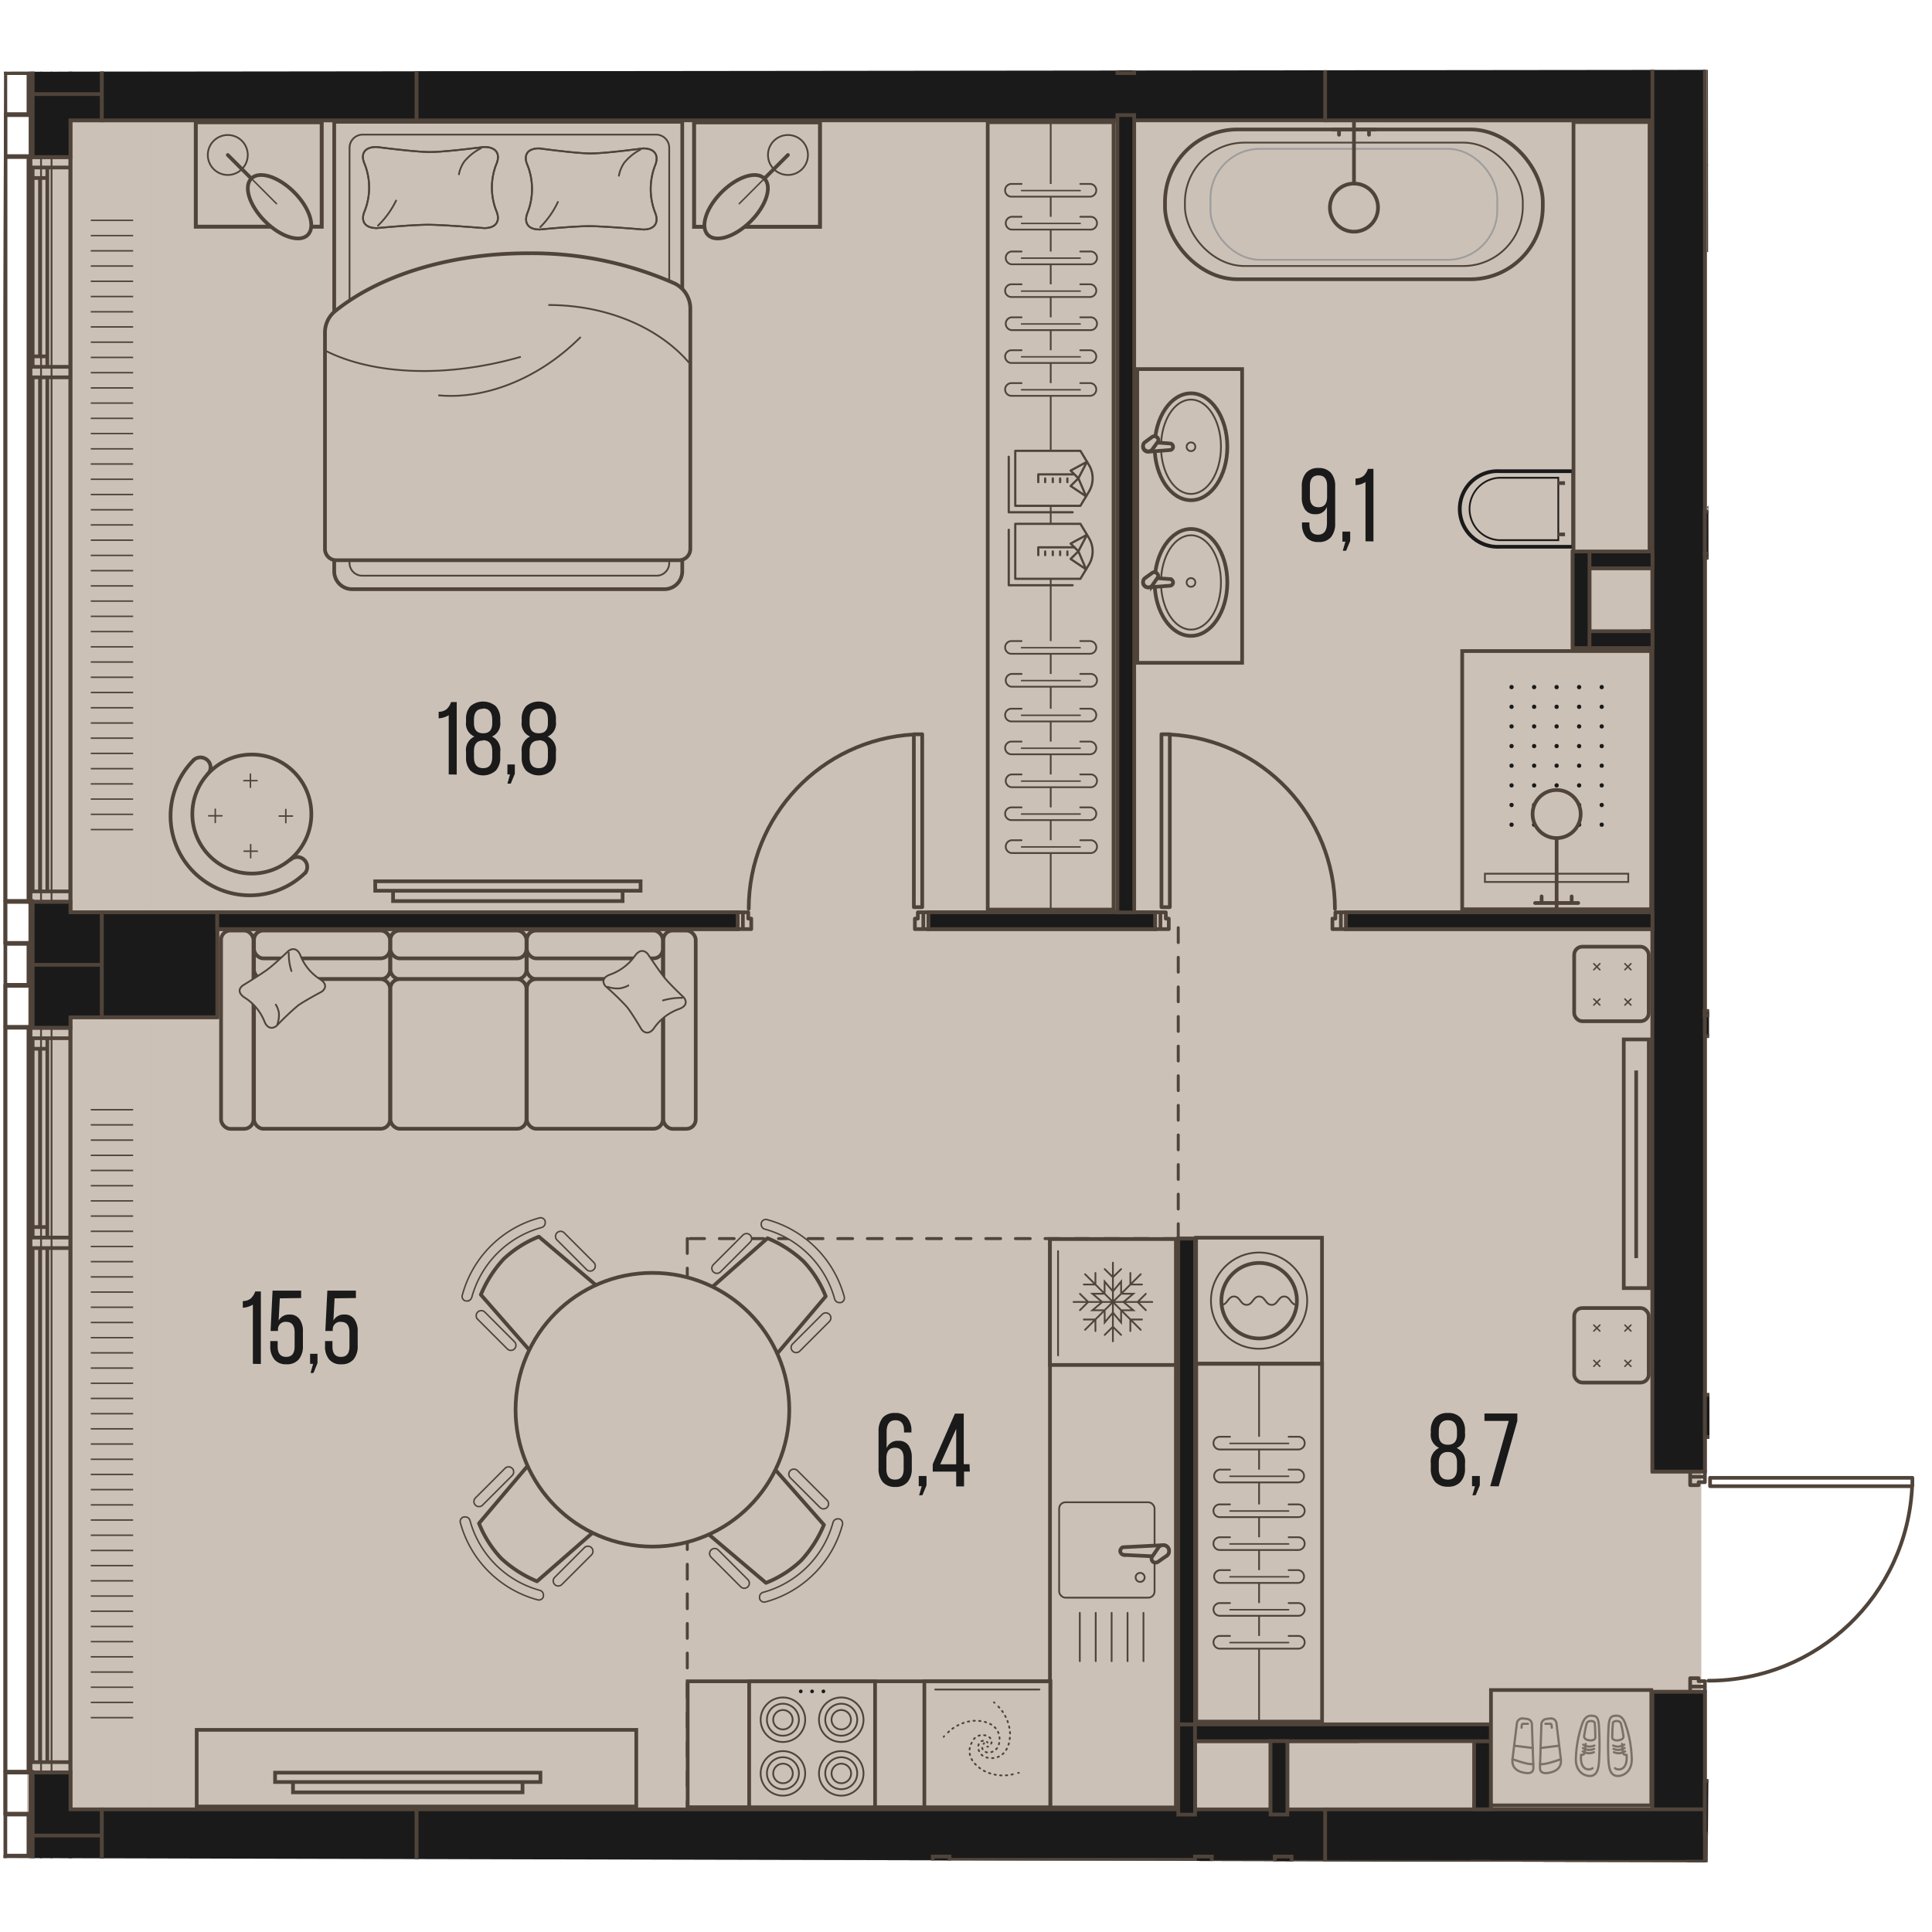 <svg version="1.1" xmlns="http://www.w3.org/2000/svg" xmlns:xlink="http://www.w3.org/1999/xlink" viewBox="0 354.1 261.017 242.142" width="200" height="200"><path d="m230.954 543.047 30.063-.47-1.948 15.583-11.102 13.635c-5.689.34-11.377.682-17.065 1.023l-.187 23.424L0 595.689l.546-241.333 230.198-.256.21 188.947Z" fill="none"></path><path d="M229.855 537.517v44.88h-4.202v10.388l-222.008-.298.29-233.419 223.44-.716 2.48 179.165Z" fill="#cbc1b7"></path><clipPath id="a"><path d="m230.954 543.047 30.063-.47-1.948 15.583-11.102 13.635c-5.689.34-11.377.682-17.065 1.023l-.187 23.424L0 595.689l.546-241.333 230.198-.256.21 188.947Z" fill="none"></path></clipPath><g clip-path="url(#a)"><defs><clipPath></clipPath><clipPath></clipPath><clipPath></clipPath><clipPath></clipPath><clipPath></clipPath><clipPath></clipPath><clipPath></clipPath><clipPath></clipPath><clipPath></clipPath><clipPath id="b"><path fill="none" d="M11.904 492.85h6.08v83.97h-6.08z"></path></clipPath><clipPath id="c"><path fill="none" d="M11.904 372.68h6.08v84.17h-6.08z"></path></clipPath><clipPath></clipPath><clipPath></clipPath><clipPath></clipPath><clipPath></clipPath><clipPath></clipPath><clipPath></clipPath><clipPath></clipPath><clipPath></clipPath><clipPath></clipPath><clipPath></clipPath><clipPath></clipPath><clipPath></clipPath><clipPath></clipPath><clipPath></clipPath><clipPath></clipPath><clipPath></clipPath><clipPath></clipPath><clipPath></clipPath><clipPath></clipPath><clipPath></clipPath><clipPath></clipPath><clipPath></clipPath><clipPath id="d"><path fill="none" d="M203.194 436.57h14.23v20.44h-14.23z"></path></clipPath><clipPath></clipPath><clipPath></clipPath><clipPath></clipPath><clipPath></clipPath><pattern x="0" y="0" width="68.03" height="42.52" patternTransform="matrix(-1 0 0 1 -15238.636 2000.85)" patternUnits="userSpaceOnUse"></pattern><pattern x="0" y="0" width="34.02" height="34.02" patternTransform="matrix(1 0 0 -1 76.624 -15182.37)" patternUnits="userSpaceOnUse"></pattern></defs><g data-name="Layer 1"><path fill="none" stroke="#51443a" stroke-dasharray="0 0 2 2" stroke-linecap="round" stroke-miterlimit="10" stroke-width=".4" d="M159.184 512h-66.33m0 0v77.81m66.33-77.81v-42.94"></path><path fill="#cbc1b7" d="M9.484 595.77h10.92v109.5H9.484zm0-117.46h10.92v113.2H9.484z"></path><g fill="none" stroke="#50443a" stroke-miterlimit="10" stroke-width=".2" clip-path="url(#b)"><path d="M17.994 576.72h-5.73m5.73-2.06h-5.73m5.73-2.05h-5.73m5.73-2.05h-5.73m5.73-2.06h-5.73m5.73-2.05h-5.73m5.73-2.05h-5.73m5.73-2.06h-5.73m5.73-2.05h-5.73m5.73-2.06h-5.73m5.73-2.05h-5.73m5.73-2.05h-5.73m5.73-2.06h-5.73m5.73-2.05h-5.73m5.73-2.05h-5.73m5.73-2.06h-5.73m5.73-2.05h-5.73m5.73-2.05h-5.73m5.73-2.06h-5.73m5.73-2.05h-5.73m5.73-2.05h-5.73m5.73-2.06h-5.73m5.73-2.05h-5.73m5.73-2.05h-5.73m5.73-2.06h-5.73m5.73-2.05h-5.73m5.73-2.05h-5.73m5.73-2.06h-5.73m5.73-2.05h-5.73m5.73-2.05h-5.73m5.73-2.06h-5.73m5.73-2.05h-5.73m5.73-2.05h-5.73m5.73-2.06h-5.73m5.73-2.05h-5.73m5.73-2.05h-5.73m5.73-2.06h-5.73m5.73-2.05h-5.73m5.73-2.05h-5.73m5.73-2.06h-5.73m5.73-2.05h-5.73"></path></g><path fill="#cbc1b7" d="M9.484 358.1h10.92v113.47H9.484z"></path><g fill="none" stroke="#50443a" stroke-miterlimit="10" stroke-width=".2" clip-path="url(#c)"><path d="M17.994 456.74h-5.73m5.73-2.06h-5.73m5.73-2.06h-5.73m5.73-2.05h-5.73m5.73-2.06h-5.73m5.73-2.06h-5.73m5.73-2.06h-5.73m5.73-2.05h-5.73m5.73-2.06h-5.73m5.73-2.06h-5.73m5.73-2.06h-5.73m5.73-2.06h-5.73m5.73-2.05h-5.73m5.73-2.06h-5.73m5.73-2.06h-5.73m5.73-2.06h-5.73m5.73-2.05h-5.73m5.73-2.06h-5.73m5.73-2.06h-5.73m5.73-2.06h-5.73m5.73-2.06h-5.73m5.73-2.05h-5.73m5.73-2.06h-5.73m5.73-2.06h-5.73m5.73-2.06h-5.73m5.73-2.05h-5.73m5.73-2.06h-5.73m5.73-2.06h-5.73m5.73-2.06h-5.73m5.73-2.05h-5.73m5.73-2.06h-5.73m5.73-2.06h-5.73m5.73-2.06h-5.73m5.73-2.06h-5.73m5.73-2.05h-5.73m5.73-2.06h-5.73m5.73-2.06h-5.73m5.73-2.06h-5.73m5.73-2.05h-5.73m5.73-2.06h-5.73m5.73-2.06h-5.73"></path></g><path fill="#cbc1b7" d="M9.484 243.87h10.92v113.77H9.484z"></path><path fill="#dadada" opacity=".5" d="M231.814 421.39h31.89v58.39h-31.89z"></path><g fill="#1a1a1a"><path d="M249.404 464.51c.38-.07.77-.12 1.14-.22a5.48 5.48 0 0 0 3.19-2.33 5.39 5.39 0 0 0 .92-3.06 5.64 5.64 0 0 0-3.81-5.35l-.19-.06v1.58a.31.31 0 0 0 .13.15 4 4 0 0 1 2.06 2.35 4.018 4.018 0 1 1-7.63 2.52c0-.11-.1-.13-.21-.14a.52.52 0 0 0-.66.39c-.09.25-.24.48-.36.73a.33.33 0 0 0 0 .24 5.56 5.56 0 0 0 4.47 3.13h.12l.83.07Z"></path><path d="M246.374 454.45h-2.6a.81.81 0 1 0 0 1.61h2.62v.71h-3a1.16 1.16 0 0 0-1.12.69c-.77 1.54-1.56 3.08-2.34 4.62a1.08 1.08 0 0 0 .29 1.43 1.06 1.06 0 0 0 1.58-.41c.33-.62.64-1.25 1-1.88l1.09-2.15a.25.25 0 0 1 .26-.16h3.77a1.66 1.66 0 0 0 1.08-.34c.422-.304.666-.799.65-1.32v-5.18a1.6 1.6 0 1 0-3.2 0v2.15l-.08.23Zm3.42-6.6a1.82 1.82 0 1 0-1.82 1.82c1-.01 1.81-.819 1.82-1.82Z"></path></g><g fill="none" stroke="#50443a" stroke-width=".25"><path stroke-miterlimit="10" d="M232.134 349.67h29.37v5.78h-29.37zm0 5.78h29.37v5.78h-29.37zm0 5.78h29.37v5.78h-29.37zm0 5.79h29.37v5.78h-29.37zm0 5.78h29.37v5.78h-29.37z"></path><path stroke-miterlimit="10" d="M230.744 297.61h1.39v80.97h-1.39z"></path><path stroke-linejoin="round" d="m262.894 354.42-10.65 4.34-2.38 8.26-6.3-11.57-2.59 7.62-10.23 3.95m14.13 2.02 1.94-1.93 1.95 1.93m-1.94 9.55v-11.57m0-5.79v-63.48"></path></g><path fill="none" stroke="#50443a" stroke-linecap="round" stroke-linejoin="round" stroke-width=".5" d="M231.324 545.45h27.04m-27.04-1.13h-.29m27.33 1.13v-1.13m-27.33 0v1.13m0 0h.29m27.04-1.13h-27.04m-.29 0v1.13m0 0h27.33m0 0v-1.13m0 0h-27.33m-2.69 28.2h1.99m0 0v-.73m0 0h-.85m0 0v-.4m0 0h-1.14m0 0v1.13m1.99 0h-1.99m0 0v.71m0 0h1.99m0 0v-.71m-1.99-28.34v1.13m0 0h1.14m0 0v-.4m0 0h.85m0 0v-.73m0 0h-1.99m1.99 0v-.71m0 0h-1.99m0 0v.71m0 0h1.99m22.53 43.08h1.14m0 0v-1.13m0 0h-.4m0 0v-.85m0 0h-.74m0 0v1.98m0-1.98h-.71m0 0v1.98m0 0h.71m0 0v-1.98m15.37-173.25h-27.61m0 0v1.13m0 0h27.61m.28-1.13h-27.89m0 0v1.13m0 0h27.89m-145.05 53.77v-23.07m1.13 23.07v.29m-1.13-23.36h1.13m0 23.36h-1.13m0 0v-.29m1.13-23.07v23.07m0 .29v-23.36m0 0h-1.13m0 0v23.36m0 0h1.13m.15 2.97v-2.27m0 0h-.74m0 0v.85m0 0h-.4m0 0v1.42m0 0h1.14m0-2.27v2.27m0 0h.7m0 0v-2.27m0 0h-.7m-24.38 2.27h1.13m0 0v-1.42m0 0h-.4m0 0v-.85m0 0h-.73m0 0v2.27m0-2.27h-.71m0 0v2.27m0 0h.71m0 0v-2.27m57.68-.99v-23.07m-1.13 23.07v.29m1.13-23.36h-1.13m0 23.36h1.13m0 0v-.29m-1.13-23.07v23.07m0 .29h1.13m0 0v-23.36m0 0h-1.13m0 0v23.36m24.24 2.97v-2.27m0 0h-.74m0 0v.85m0 0h-.4m0 0v1.42m0 0h1.14m0-2.27v2.27m0 0h.7m0 0v-2.27m0 0h-.7m-24.38 2.27h1.13m0 0v-1.42m0 0h-.4m0 0v-.85m0 0h-.73m0 0v2.27m0-2.27h-.71m0 0v2.27m0 0h.71m0 0v-2.27m103.89-54.7h-29.77m-.08 158.51c14.722 0 26.842-11.574 27.52-26.28m21.6 11.83c-14.702.684-26.27 12.803-26.27 27.52m43.2-171.5c-.037-15.53-12.657-28.09-28.187-28.052-15 .036-27.331 11.839-28.023 26.823m-117.19 31.819c-12.51.68-22.307 11.022-22.31 23.55m79.2 0c.002-12.53-9.797-22.874-22.31-23.55"></path><g fill="none" stroke="#50443a" stroke-linecap="square" stroke-linejoin="round"><path stroke-width=".5" d="M9.514 10.29h811.56v811.56H9.514z"></path><path stroke-width=".25" d="M6.964 7.74h816.66V824.4H6.964z"></path><path stroke-width=".25" d="M5.544 6.32h819.5v819.5H5.544z"></path><path stroke-width=".5" d="M4.124 4.9h822.33v822.33H4.124z"></path><path stroke-width=".5" d="M.724 1.5h829.13v829.13H.724z"></path></g><path fill="none" stroke="#50443a" stroke-linecap="round" stroke-linejoin="round" stroke-width=".5" d="M4.414 354.41H.724m0 111.97h3.69m0 5.67H.724m0-111.97h3.69m0 5.67H.724m0 218.27h3.69m0 5.67H.724m0-111.97h3.69m0 5.67H.724m0 111.97h3.69m.99-199.72v69.45m0 0h.99m0 0v-69.45m0 0h-.99m4.11 70.87v-1.42m0 0h-5.67m0 0v1.42m0 0h5.67m0-70.87v-1.42m0 0h-3.12m-1.98 0h-.57m0 0v1.42m0 0h5.67m0-28.35v-1.41m0 0h-5.67m0 0v1.41m0 0h.57m1.98 0h3.12m0 28.35v69.45m0-97.8v26.93m-5.67 0v-26.93m0 97.8v-69.45m1.56 69.45v-69.45m0 0h-.99m0 0v69.45m0 0h.99m0 48.19v69.45m0 0h.99m0 0v-69.45m0 0h-.99m4.11 70.86v-1.41m0 0h-5.67m0 0v1.41m0 0h5.67m0-70.86v-1.42m0 0h-3.12m-1.98 0h-.57m0 0v1.42m0 0h5.67m0-28.35v-1.42m0 0h-5.67m0 0v1.42m0 0h.57m1.98 0h3.12m0 28.35v69.45m0-97.8v26.93m-5.67 0v-26.93m0 97.8v-69.45m1.56 69.45v-69.45m0 0h-.99m0 0v69.45m0 0h.99m0-189.92v-24.1m0 0h-.99m0 0v24.1m0 0h.99m.99 0v-24.1m0 0h-.99m0 0v24.1m0 0h.99m0 1.41v-1.41m0 0h-1.98m0 0v1.41m0 0h1.98m0-25.51v-1.42m0 0h-1.98m0 0v1.42m0 0h1.98m-.99 141.73v-24.09m0 0h-.99m0 0v24.09m0 0h.99m.99 0v-24.09m0 0h-.99m0 0v24.09m0 0h.99m0 1.42v-1.42m0 0h-1.98m0 0v1.42m0 0h1.98m0-25.51v-1.42m0 0h-1.98m0 0v1.42m0 0h1.98"></path><path fill="none" stroke="#50443a" stroke-linecap="round" stroke-linejoin="round" stroke-width=".5" d="M4.414 357.37v-2.83m0 0h-.57m0 0v2.83m0 0h.57m-3.69-8.5v5.67m0 0h3.69m0 0v-5.67m0 0v8.5m9.35 0v-3.54m-9.35 121.18v-2.83m0 0h-.57m0 0v2.83m0 0h.57m0-114.8v-2.84m0 0h-.57m0 0v2.84m0 0h.57m-3.69 0v5.67m0 0h3.69m0 0v-5.67m0 0H.724m0 106.3v5.67m0 0h3.69m0 0v-5.67m0 0H.724m0 0V365.88m8.79 102.04v-1.41m0 0h-5.1m0 0v8.5m9.35 0v-7.09m0 0h-4.25m0-102.04v-4.96m0 0h4.25m0 0v-3.55m-9.35 0v8.51m0 0h5.1m-5.1 226.77v-2.84m0 0h-.57m0 0v2.84m0 0h.57m0-114.8v-2.84m0 0h-.57m0 0v2.84m0 0h.57m-3.69 0v5.66m0 0h3.69m0 0v-5.66m0 0H.724m0 106.29v5.67m0 0h3.69m0 0v-5.67m0 0H.724m0 0V483.51m8.79 105.6v-4.97m0 0h-5.1m0 0v8.51m9.35 0v-3.54m0 0h-4.25m0-105.6v-1.41m0 0h4.25m0 0v-7.09m-9.35 0v8.5m0 0h5.1m-5.1 111.97v-2.83m0 0h-.57m0 0v2.83m0 0h.57m-3.69 0v5.67m3.69 0v-5.67m0 0H.724m8.79 5.67v-4.96m0 0h4.25m0 0v-3.54m-9.35 0v8.5m24.94-133.23h-15.59m0 0v14.18m0 0h15.59m0 0v-14.18m-15.59 128.27h42.52m0 0v-7.08m0 0h-42.52m0 0v7.08m0-235.27h42.52m0 0v-7.09m-42.52 0v7.09m209.48-108.71v291.26m0 0h5.1m1.99 0V252.21m-7.09 321.02v15.88m5.1-15.88h-5.1m7.09 15.88v-15.88m-51.31 22.96h51.31m0 0v-7.08m0 0h-51.31m0 0v7.08m0-235.27h44.22m-44.22-7.09v7.09M56.284 595.48h122.74m0-5.67H56.284m0 0v5.67m0-235.27h122.74m0-5.67H56.284m0 0v5.67m174.05 232.16h21.82m0 0v-5.11m-21.82 1.85v3.26m21.82-7.09h-21.82m26.93-52.16v-51.31m-2.84 2.84v48.47m-24.09-48.47h26.93m-26.93-65.2h37.98m0-5.67h-37.98m37.98 119.34h-37.98m0 5.67h37.98m-37.42-118.77h37.42m-37.98 61.79h26.93m.56 0v-.56m0 0h-26.93m0 0v.56m-32.03 114.38v.71m2.27 13.61v-14.32m-28.91-.71v12.76m2.26 0v-12.76m-10.77 12.76v-12.76m-2.27 0v15.03m66.62-14.32v77.1m2.27 2.27v-79.37m-102.05 82.28v-82.99m-2.27 0v82.99m-96.66-208.28h70.3m0-2.27h-70.3m0 0v2.27m96.09 0h30.62m0-2.27h-30.62m56.41 2.27h41.39m0 0v-2.27m0 0h-41.39m-28.63 0V360.21m-2.26 0v107.71m63.78-35.71v-13.04m-2.27 0v13.04m10.77-2.27h-1.42m-9.35 2.27h10.77m0 0v-2.27m0-10.77h-10.77m2.27 2.27h8.5m0 0v-2.27m-21.83 169.94v-11.48m-2.26 10.77v.71m0 0h2.26m0-9.22h-2.26m-37.71 0h22.11m-22.11 9.92V512m0 0h-2.26m0 0v77.81m0-12.18h42.23m-27.49 12.18v-9.92m-2.27 0v9.92m-18.43-235.27v-77.67m-2.26 0v77.67" data-name="walls line"></path><path fill="#1a1a1a" fill-rule="evenodd" stroke="#50443a" stroke-miterlimit="10" stroke-width=".5" d="M9.514 348.87h-5.1v8.5h9.35v-3.54h-4.25v-4.96zm0 12.05h4.25v-3.55h-9.35v8.51h5.1v-4.96zm-5.1 114.09h9.35v-7.09h-4.25v-1.41h-5.1v8.5zm5.1 7.09h4.25v-7.09h-9.35v8.5h5.1v-1.41zm0 102.04h-5.1v8.51h9.35v-3.54h-4.25v-4.97zm0 12.05h4.25v-3.54h-9.35v8.5h5.1v-4.96z"></path><path fill="#1a1a1a" stroke="#50443a" stroke-miterlimit="10" stroke-width=".5" d="M13.764 467.92h15.59v14.17h-15.59zm0 121.19h42.52v7.09h-42.52zm0-235.28h42.52v7.09h-42.52zm209.48-101.62h7.09v291.26h-7.09zm0 321.02h7.09v15.87h-7.09zm-44.22 15.88h51.31v7.09h-51.31zm0-235.28h44.22v7.09h-44.22z"></path><path fill="#1a1a1a" stroke="#50443a" stroke-miterlimit="10" stroke-width=".5" d="M56.284 589.11h122.74v7.09H56.284zm0-235.28h122.74v7.09H56.284zm174.05 231.45h21.83v7.09h-21.83zm24.09-100.63h2.83v48.47h-2.83zm-24.09-2.84h26.93v2.83h-26.93zm0-68.03h37.98v5.67h-37.98zm0 119.34h37.98v5.67h-37.98zm-31.47 63.07h2.27v12.05h-2.27z"></path><path fill="#1a1a1a" stroke="#50443a" stroke-miterlimit="10" stroke-width=".5" d="M172.224 595.48h2.27v12.76h-2.27zm-10.78 0h2.27v12.76h-2.27zm-2.26-17.85h2.27v12.19h-2.27zm53.29-158.46h2.27v13.04h-2.27zm2.27 10.77h8.5v2.27h-8.5zm0-10.77h8.5v2.27h-8.5zm-15.59 160.72h2.27v9.21h-2.27z"></path><path fill="#1a1a1a" stroke="#50443a" stroke-miterlimit="10" stroke-width=".5" d="M161.444 577.63h39.97v2.27h-39.97z"></path><path fill="#1a1a1a" stroke="#50443a" stroke-miterlimit="10" stroke-width=".5" d="M171.654 579.89h2.27v9.92h-2.27zm56.41 16.3h2.27v77.1h-2.27zm-102.05-.71h2.27v82.99h-2.27zm-96.66-127.56h70.3v2.27h-70.3zm96.09 0h30.61v2.27h-30.61zm56.41 0h41.39v2.27h-41.39z"></path><path fill="#1a1a1a" stroke="#50443a" stroke-miterlimit="10" stroke-width=".5" d="M150.964 360.21h2.27v107.72h-2.27zm8.22 151.79h2.27v65.62h-2.27zm-8.22-235.13h2.27v77.67h-2.27zm79.37 142.58h37.98v.57h-37.98zm-.04 61.8h26.93v.57h-26.93z"></path><path fill="#cbc1b7" stroke="#50443a" stroke-miterlimit="10" stroke-width=".5" d="M161.594 511.88h17.01v17.01h-17.01z"></path><circle cx="170.104" cy="520.381" r="6.5" fill="none" stroke="#50443a" stroke-linecap="round" stroke-miterlimit="10" stroke-width=".24"></circle><path d="M170.104 515.29a5.1 5.1 0 1 1-5.09 5.11v-.02a5.1 5.1 0 0 1 5.09-5.09Z" fill="none" stroke="#50443a" stroke-linecap="round" stroke-miterlimit="10" stroke-width=".5"></path><path d="M175.194 520.95c-.85 0-.85-1.13-1.69-1.13s-.85 1.13-1.7 1.13-.85-1.13-1.69-1.13-.85 1.13-1.7 1.13-.85-1.13-1.7-1.13-.85 1.13-1.7 1.13" fill="none" stroke="#50443a" stroke-linecap="round" stroke-miterlimit="10" stroke-width=".24"></path><path fill="#cbc1b7" stroke="#50443a" stroke-miterlimit="10" stroke-width=".5" d="M128.634 595.92h32.36v11.62h-32.36zm25.01-201.39h14.17v39.68h-14.17z"></path><ellipse cx="160.904" cy="405.021" rx="4.91" ry="7.22" fill="#cbc1b7" stroke="#50443a" stroke-miterlimit="10" stroke-width=".5"></ellipse><ellipse cx="160.904" cy="405.021" rx="4.05" ry="6.37" fill="none" stroke="#50443a" stroke-miterlimit="10" stroke-width=".24"></ellipse><circle cx="160.904" cy="405.021" r=".59" fill="none" stroke="#50443a" stroke-miterlimit="10" stroke-width=".24"></circle><path d="m158.104 405.46-3 .23a.67.67 0 0 1-.67-.67.67.67 0 0 1 .67-.66l3 .22a.46.46 0 0 1 .38.44.44.44 0 0 1-.38.44Z" fill="#cbc1b7" fill-rule="evenodd" stroke="#50443a" stroke-miterlimit="10" stroke-width=".5"></path><path d="m156.364 404.43-.72 1a.7.7 0 0 1-.99.01l-.01-.01a.7.7 0 0 1-.01-.99l.01-.01 1-.73a.5.5 0 0 1 .61 0 .46.46 0 0 1 .11.73Z" fill="#cbc1b7" fill-rule="evenodd" stroke="#50443a" stroke-miterlimit="10" stroke-width=".5"></path><ellipse cx="160.904" cy="423.351" rx="4.91" ry="7.22" fill="#cbc1b7" stroke="#50443a" stroke-miterlimit="10" stroke-width=".5"></ellipse><ellipse cx="160.904" cy="423.351" rx="4.05" ry="6.37" fill="none" stroke="#50443a" stroke-miterlimit="10" stroke-width=".24"></ellipse><circle cx="160.904" cy="423.351" r=".59" fill="none" stroke="#50443a" stroke-miterlimit="10" stroke-width=".24"></circle><path d="m158.104 423.79-3 .23a.67.67 0 1 1 0-1.34l3 .22a.48.48 0 0 1 .38.45.44.44 0 0 1-.38.44Z" fill="#cbc1b7" fill-rule="evenodd" stroke="#50443a" stroke-miterlimit="10" stroke-width=".5"></path><path d="m156.364 422.75-.72 1.05a.7.7 0 0 1-.99.01l-.01-.01a.71.71 0 0 1 0-1l1-.72a.48.48 0 0 1 .61 0 .45.45 0 0 1 .11.67Z" fill="#cbc1b7" fill-rule="evenodd" stroke="#50443a" stroke-miterlimit="10" stroke-width=".5"></path><path fill="#cbc1b7" stroke="#50443a" stroke-miterlimit="10" stroke-width=".5" d="M197.544 432.62h25.53v34.89h-25.53z"></path><g fill="#1a1a1a" clip-path="url(#d)"><circle cx="204.214" cy="437.491" r=".29"></circle><circle cx="207.264" cy="437.491" r=".29"></circle><circle cx="210.304" cy="437.491" r=".29"></circle><circle cx="213.344" cy="437.491" r=".29"></circle><circle cx="216.394" cy="437.491" r=".29"></circle><circle cx="204.214" cy="440.151" r=".29"></circle><circle cx="207.264" cy="440.151" r=".29"></circle><circle cx="210.304" cy="440.151" r=".29"></circle><circle cx="213.344" cy="440.151" r=".29"></circle><circle cx="216.394" cy="440.151" r=".29"></circle><circle cx="204.214" cy="442.801" r=".29"></circle><circle cx="207.264" cy="442.801" r=".29"></circle><circle cx="210.304" cy="442.801" r=".29"></circle><circle cx="213.344" cy="442.801" r=".29"></circle><circle cx="216.394" cy="442.801" r=".29"></circle><circle cx="204.214" cy="445.461" r=".29"></circle><circle cx="207.264" cy="445.461" r=".29"></circle><circle cx="210.304" cy="445.461" r=".29"></circle><circle cx="213.344" cy="445.461" r=".29"></circle><circle cx="216.394" cy="445.461" r=".29"></circle><circle cx="204.214" cy="448.111" r=".29"></circle><circle cx="207.264" cy="448.111" r=".29"></circle><circle cx="210.304" cy="448.111" r=".29"></circle><circle cx="213.344" cy="448.111" r=".29"></circle><circle cx="216.394" cy="448.111" r=".29"></circle><circle cx="204.214" cy="450.771" r=".29"></circle><circle cx="207.264" cy="450.771" r=".29"></circle><circle cx="210.304" cy="450.771" r=".29"></circle><circle cx="213.344" cy="450.771" r=".29"></circle><circle cx="216.394" cy="450.771" r=".29"></circle><circle cx="204.214" cy="453.421" r=".29"></circle><circle cx="207.264" cy="453.421" r=".29"></circle><circle cx="210.304" cy="453.421" r=".29"></circle><circle cx="213.344" cy="453.421" r=".29"></circle><circle cx="216.394" cy="453.421" r=".29"></circle><circle cx="204.214" cy="456.081" r=".29"></circle><circle cx="207.264" cy="456.081" r=".29"></circle><circle cx="210.304" cy="456.081" r=".29"></circle><circle cx="213.344" cy="456.081" r=".29"></circle><circle cx="216.394" cy="456.081" r=".29"></circle></g><path fill="#cbc1b7" stroke="#50443a" stroke-miterlimit="10" stroke-width=".24" d="M200.614 462.7h19.37v1.12h-19.37z"></path><path fill="none" stroke="#50443a" stroke-miterlimit="10" stroke-width=".5" d="M210.304 467.51v-9.62"></path><path fill="none" stroke="#50443a" stroke-linecap="round" stroke-miterlimit="10" stroke-width=".5" d="M207.394 466.66h5.83m-4.95 0v-.89m4.06.89v-.89"></path><circle cx="210.304" cy="454.641" r="3.25" fill="#cbc1b7" stroke="#50443a" stroke-miterlimit="10" stroke-width=".5"></circle><rect x="157.394" y="362.151" width="51.04" height="20.24" rx="9.79" ry="9.79" fill="#cbc1b7" stroke="#50443a" stroke-miterlimit="10" stroke-width=".5"></rect><rect x="160.084" y="363.931" width="45.65" height="16.67" rx="8.05" ry="8.05" fill="#cbc1b7" stroke="#50443a" stroke-miterlimit="10" stroke-width=".24"></rect><rect x="163.534" y="364.771" width="38.75" height="14.99" rx="6.7" ry="6.7" fill="#cbc1b7" stroke="#9d9d9c" stroke-miterlimit="10" stroke-width=".24"></rect><path fill="none" stroke="#50443a" stroke-miterlimit="10" stroke-width=".5" d="M182.924 361.03v9.91"></path><path fill="none" stroke="#50443a" stroke-linecap="round" stroke-miterlimit="10" stroke-width=".5" d="M185.844 362.17h-5.83m4.94 0v.7m-4.05-.7v.7"></path><circle cx="182.924" cy="372.711" r="3.25" fill="#cbc1b7" stroke="#50443a" stroke-miterlimit="10" stroke-width=".5"></circle><path d="M202.554 418.53a5.11 5.11 0 1 1 0-10.21h10v10.21h-10Z" fill="#cbc1b7"></path><path d="M212.304 408.57v9.71h-9.75a4.86 4.86 0 1 1 0-9.71h9.76m.5-.5h-10.26a5.36 5.36 0 1 0 0 10.71h10.26v-10.71Z" fill="#1a1a1a"></path><path d="M210.414 409.33v8.19h-7.86a4.1 4.1 0 0 1 0-8.19h7.85m.24-.24h-8.09a4.34 4.34 0 0 0 0 8.67h8.09v-8.69.02Z" fill="#1a1a1a"></path><path fill="none" stroke="#50443a" stroke-miterlimit="10" stroke-width=".5" d="M210.414 416.86h1.02m-1.02-6.93h1.02"></path><path fill="#cbc1b7" stroke="#50443a" stroke-miterlimit="10" stroke-width=".5" d="M212.584 361.15h10.27v58.02h-10.27zm-70.73 150.91h17.01v76.79h-17.01z"></path><path fill="#cbc1b7" stroke="#50443a" stroke-miterlimit="10" stroke-width=".5" d="M92.904 571.81h48.99v17.01h-48.99z"></path><path fill="#cbc1b7" stroke="#50443a" stroke-miterlimit="10" stroke-width=".5" d="M101.214 571.82h17.01v17.01h-17.01z"></path><circle cx="113.654" cy="584.251" r="3.01" fill="none" stroke="#50443a" stroke-linecap="round" stroke-miterlimit="10" stroke-width=".24"></circle><path d="M113.654 582.07a2.16 2.16 0 1 1-2.16 2.16h0a2.16 2.16 0 0 1 2.16-2.16Z" fill="none" stroke="#50443a" stroke-linecap="round" stroke-miterlimit="10" stroke-width=".24"></path><path d="M113.654 582.94a1.32 1.32 0 1 1-1.31 1.33v-.01a1.32 1.32 0 0 1 1.31-1.32Z" fill="none" stroke="#50443a" stroke-linecap="round" stroke-miterlimit="10" stroke-width=".24"></path><circle cx="105.774" cy="584.251" r="3.01" fill="none" stroke="#50443a" stroke-linecap="round" stroke-miterlimit="10" stroke-width=".24"></circle><path d="M105.774 582.07a2.16 2.16 0 1 1-2.16 2.16h0a2.16 2.16 0 0 1 2.16-2.16Z" fill="none" stroke="#50443a" stroke-linecap="round" stroke-miterlimit="10" stroke-width=".24"></path><path d="M105.774 582.94a1.32 1.32 0 1 1-1.31 1.33v-.01a1.32 1.32 0 0 1 1.31-1.32Z" fill="none" stroke="#50443a" stroke-linecap="round" stroke-miterlimit="10" stroke-width=".24"></path><circle cx="113.654" cy="577.001" r="3.01" fill="none" stroke="#50443a" stroke-linecap="round" stroke-miterlimit="10" stroke-width=".24"></circle><path d="M113.654 574.84a2.16 2.16 0 1 1-2.16 2.16h0a2.16 2.16 0 0 1 2.16-2.16Z" fill="none" stroke="#50443a" stroke-linecap="round" stroke-miterlimit="10" stroke-width=".24"></path><path d="M113.654 575.69a1.31 1.31 0 1 1-1.31 1.31h0c0-.723.587-1.31 1.31-1.31Z" fill="none" stroke="#50443a" stroke-linecap="round" stroke-miterlimit="10" stroke-width=".24"></path><circle cx="105.774" cy="577.001" r="3.01" fill="none" stroke="#50443a" stroke-linecap="round" stroke-miterlimit="10" stroke-width=".24"></circle><path d="M105.774 574.84a2.16 2.16 0 1 1-2.16 2.16h0a2.16 2.16 0 0 1 2.16-2.16Z" fill="none" stroke="#50443a" stroke-linecap="round" stroke-miterlimit="10" stroke-width=".24"></path><path d="M105.774 575.69a1.31 1.31 0 1 1-1.31 1.31h0c0-.723.587-1.31 1.31-1.31Z" fill="none" stroke="#50443a" stroke-linecap="round" stroke-miterlimit="10" stroke-width=".24"></path><circle cx="111.244" cy="573.171" r=".25" fill="#1a1a1a"></circle><circle cx="109.714" cy="573.171" r=".25" fill="#1a1a1a"></circle><circle cx="108.184" cy="573.171" r=".25" fill="#1a1a1a"></circle><path fill="#cbc1b7" stroke="#50443a" stroke-miterlimit="10" stroke-width=".5" d="M141.854 512.06h17.01v17.01h-17.01z"></path><path fill="none" stroke="#50443a" stroke-linecap="round" stroke-miterlimit="10" stroke-width=".24" d="M151.634 519.45h1.48l-1.33 1.12"></path><path fill="none" stroke="#50443a" stroke-linecap="round" stroke-miterlimit="10" stroke-width=".24" d="M151.634 521.68h1.48l-1.33-1.12m-.32 1.28v1.49l-1.11-1.33m-1.11-.16v1.49l1.11-1.33m-1.28-.32h-1.48l1.32-1.11"></path><path fill="none" stroke="#50443a" stroke-linecap="round" stroke-miterlimit="10" stroke-width=".24" d="M149.074 519.45h-1.48l1.32 1.12m.32-1.28v-1.49l1.12 1.33m1.11.16v-1.49l-1.11 1.33m0 1.43h5.32m-1.98 0 1.11-1.1m0 2.21-1.11-1.11m-3.34 0 3.76 3.76m-1.4-1.39h1.57m-1.57 1.56v-1.56m-2.36-2.37v5.32m0-1.97 1.11 1.1m-2.22 0 1.11-1.1m0-3.35-3.76 3.76m1.4-1.39v1.56m-1.57-1.56h1.57m2.36-2.37h-5.32m1.98 0-1.11 1.11m0-2.21 1.11 1.1m3.34 0-3.76-3.75m1.4 1.39h-1.57m1.57-1.56v1.56m2.36 2.36v-5.31m0 1.97-1.11-1.1m2.22 0-1.11 1.1m0 3.34 3.76-3.75m-1.4 1.39v-1.56m1.57 1.56h-1.57m-9.77-4.51v14.09"></path><path fill="#cbc1b7" stroke="#50443a" stroke-miterlimit="10" stroke-width=".5" d="M124.884 571.82h17.01v17.01h-17.01z"></path><g fill="none" stroke="#50443a" stroke-linecap="round" stroke-linejoin="round" stroke-width=".24"><path d="m132.954 580.18-.07.08"></path><path d="M132.704 580.8a.63.63 0 0 0 .12.32.9.9 0 0 0 .67.31c.77 0 1.55-.49 1.55-1.83 0-.95-.62-2.4-3.24-2.47h0a5.67 5.67 0 0 0-4 1.87" stroke-dasharray="0 0 .19 .58"></path><path d="m127.554 579.23-.06.08"></path></g><g fill="none" stroke="#50443a" stroke-linecap="round" stroke-linejoin="round" stroke-width=".24"><path d="M133.384 580.64h.1"></path><path d="M133.914 580.23a.54.54 0 0 0 .05-.33.86.86 0 0 0-.42-.61 1.55 1.55 0 0 0-2.25.8c-.48.82-.69 2.39 1.54 3.76h0a5.66 5.66 0 0 0 4.41.41" stroke-dasharray="0 0 .19 .58"></path><path d="M137.554 584.18h.09"></path></g><g fill="none" stroke="#50443a" stroke-linecap="round" stroke-linejoin="round" stroke-width=".24"><path d="m133.414 580.07-.07-.07"></path><path d="M132.794 579.85a.59.59 0 0 0-.31.12.89.89 0 0 0-.32.68c0 .76.49 1.54 1.83 1.54.95 0 2.41-.62 2.47-3.24h0a5.63 5.63 0 0 0-1.87-4" stroke-dasharray="0 0 .19 .58"></path><path d="m134.364 574.71-.08-.06"></path></g><path fill="none" stroke="#50443a" stroke-linecap="round" stroke-miterlimit="10" stroke-width=".24" d="M140.434 572.92h-14.09"></path><path fill="#cbc1b7" d="M142.194 545.56h16.33v25.24h-16.33z"></path><rect x="143.094" y="547.621" width="12.89" height="12.89" rx=".85" ry=".85" fill="none" stroke="#50443a" stroke-linecap="round" stroke-miterlimit="10" stroke-width=".24"></rect><path d="m151.794 553.69 5.36-.27c.43 0 .78.35.78.78v.01a.78.78 0 0 1-.78.78l-5.36-.26a.56.56 0 0 1-.45-.52c0-.14.13-.51.45-.52Z" fill="#cbc1b7" fill-rule="evenodd" stroke="#50443a" stroke-miterlimit="10" stroke-width=".5"></path><path d="m155.704 554.91.84-1.23a.83.83 0 0 1 1.16-.05c.32.32.32.84 0 1.16l-1.23.86a.58.58 0 0 1-.72 0 .53.53 0 0 1-.05-.74Z" fill="#cbc1b7" fill-rule="evenodd" stroke="#50443a" stroke-miterlimit="10" stroke-width=".5"></path><circle cx="154.034" cy="557.771" r=".61" fill="none" stroke="#50443a" stroke-linecap="round" stroke-miterlimit="10" stroke-width=".24"></circle><path fill="none" stroke="#50443a" stroke-linecap="round" stroke-miterlimit="10" stroke-width=".24" d="M154.484 562.56v6.53m-2.15-6.53v6.53m-2.15-6.53v6.53m-2.15-6.53v6.53m-2.15-6.53v6.53"></path><rect x="71.174" y="470.381" width="18.38" height="6.57" rx="1.26" ry="1.26" fill="#cbc1b7" stroke="#50443a" stroke-linecap="round" stroke-linejoin="round" stroke-width=".5"></rect><rect x="89.614" y="470.381" width="4.38" height="26.79" rx="1.26" ry="1.26" fill="#cbc1b7" stroke="#50443a" stroke-linecap="round" stroke-linejoin="round" stroke-width=".5"></rect><rect x="29.864" y="470.381" width="4.38" height="26.79" rx="1.26" ry="1.26" fill="#cbc1b7" stroke="#50443a" stroke-linecap="round" stroke-linejoin="round" stroke-width=".5"></rect><rect x="71.174" y="470.381" width="18.38" height="3.76" rx="1.26" ry="1.26" fill="#cbc1b7" stroke="#50443a" stroke-linecap="round" stroke-linejoin="round" stroke-width=".5"></rect><rect x="71.174" y="476.941" width="18.38" height="20.22" rx="1.26" ry="1.26" fill="#cbc1b7" stroke="#50443a" stroke-linecap="round" stroke-linejoin="round" stroke-width=".5"></rect><rect x="52.744" y="470.381" width="18.38" height="6.57" rx="1.26" ry="1.26" fill="#cbc1b7" stroke="#50443a" stroke-linecap="round" stroke-linejoin="round" stroke-width=".5"></rect><rect x="52.744" y="470.381" width="18.38" height="3.76" rx="1.26" ry="1.26" fill="#cbc1b7" stroke="#50443a" stroke-linecap="round" stroke-linejoin="round" stroke-width=".5"></rect><rect x="52.744" y="476.941" width="18.38" height="20.22" rx="1.26" ry="1.26" fill="#cbc1b7" stroke="#50443a" stroke-linecap="round" stroke-linejoin="round" stroke-width=".5"></rect><rect x="34.314" y="470.381" width="18.38" height="6.57" rx="1.26" ry="1.26" fill="#cbc1b7" stroke="#50443a" stroke-linecap="round" stroke-linejoin="round" stroke-width=".5"></rect><rect x="34.314" y="470.381" width="18.38" height="3.76" rx="1.26" ry="1.26" fill="#cbc1b7" stroke="#50443a" stroke-linecap="round" stroke-linejoin="round" stroke-width=".5"></rect><rect x="34.314" y="476.941" width="18.38" height="20.22" rx="1.26" ry="1.26" fill="#cbc1b7" stroke="#50443a" stroke-linecap="round" stroke-linejoin="round" stroke-width=".5"></rect><path d="M86.674 483.75s-1.28-2.21-2-3.08a34.899 34.899 0 0 0-2.87-2.77c-.56-.68-.22-1.28.65-1.58a7 7 0 0 0 3.32-2.51c.51-.75 1.19-.93 1.76-.24 0 0 1.44 2.16 2.18 3.1s2.64 2.72 2.66 2.74c.56.69.22 1.28-.66 1.58a6.92 6.92 0 0 0-3.31 2.51c-.48.75-1.17.93-1.73.25Z" fill="#cbc1b7"></path><path d="M86.674 483.75s-1.28-2.21-2-3.08a34.899 34.899 0 0 0-2.87-2.77c-.56-.68-.22-1.28.65-1.58a7 7 0 0 0 3.32-2.51c.51-.75 1.19-.93 1.76-.24 0 0 1.44 2.16 2.18 3.1s2.64 2.72 2.66 2.74c.56.69.22 1.28-.66 1.58a6.92 6.92 0 0 0-3.31 2.51c-.48.75-1.17.93-1.73.25Z" fill="none" stroke="#50443a" stroke-linecap="round" stroke-linejoin="round" stroke-width=".24"></path><path d="M82.084 477.99a4.11 4.11 0 0 0 1.67.2 3.42 3.42 0 0 0 1.14-.39m7.27 1.67a9.09 9.09 0 0 0-2.59.35" fill="none" stroke="#50443a" stroke-linecap="round" stroke-linejoin="round" stroke-width=".24"></path><path d="M43.484 478.63s-2.31 1.23-3.22 1.88a36.155 36.155 0 0 0-2.9 2.75c-.71.54-1.34.21-1.65-.63a6.71 6.71 0 0 0-2.63-3.17c-.78-.49-1-1.14-.25-1.68 0 0 2.26-1.38 3.24-2.09s2.85-2.52 2.88-2.54c.71-.53 1.33-.21 1.65.63a6.69 6.69 0 0 0 2.62 3.17c.78.49.97 1.12.26 1.68Z" fill="#cbc1b7"></path><path d="M43.484 478.63s-2.31 1.23-3.22 1.88a36.155 36.155 0 0 0-2.9 2.75c-.71.54-1.34.21-1.65-.63a6.71 6.71 0 0 0-2.63-3.17c-.78-.49-1-1.14-.25-1.68 0 0 2.26-1.38 3.24-2.09s2.85-2.52 2.88-2.54c.71-.53 1.33-.21 1.65.63a6.69 6.69 0 0 0 2.62 3.17c.78.49.97 1.12.26 1.68Z" fill="none" stroke="#50443a" stroke-linecap="round" stroke-linejoin="round" stroke-width=".24"></path><path d="M37.464 483.07a3.79 3.79 0 0 0 .21-1.6 3.14 3.14 0 0 0-.41-1.08m1.75-7.01a7.66 7.66 0 0 0 .36 2.47" fill="none" stroke="#50443a" stroke-linecap="round" stroke-linejoin="round" stroke-width=".24"></path><path fill="#cbc1b7" stroke="#50443a" stroke-miterlimit="10" stroke-width=".5" d="M26.574 578.37h59.39v10.35h-59.39z"></path><path fill="#cbc1b7" stroke="#50443a" stroke-miterlimit="10" stroke-width=".5" d="M37.164 584.15h35.85v1.27h-35.85zm2.42 1.27h31.01v1.39h-31.01z"></path><rect x="212.674" y="521.381" width="10.07" height="10.07" rx="1.1" ry="1.1" fill="#cbc1b7" stroke="#50443a" stroke-miterlimit="10" stroke-width=".5"></rect><path fill="none" stroke="#50443a" stroke-linecap="round" stroke-miterlimit="10" stroke-width=".2" d="m219.524 529.26.82-.81m0 .81-.82-.81m-4.2.81.82-.81m0 .81-.82-.81m4.2-3.96.82-.81m0 .81-.82-.81m-4.2.81.82-.81m0 .81-.82-.81"></path><rect x="212.674" y="472.561" width="10.07" height="10.07" rx="1.1" ry="1.1" fill="#cbc1b7" stroke="#50443a" stroke-miterlimit="10" stroke-width=".5"></rect><path fill="none" stroke="#50443a" stroke-linecap="round" stroke-miterlimit="10" stroke-width=".2" d="m219.524 480.45.82-.82m0 .82-.82-.82m-4.2.82.82-.82m0 .82-.82-.82m4.2-3.95.82-.82m0 .82-.82-.82m-4.2.82.82-.82m0 .82-.82-.82"></path><path fill="#cbc1b7" stroke="#50443a" stroke-miterlimit="10" stroke-width=".5" d="M219.374 485.09h3.38v33.6h-3.38z"></path><path fill="none" stroke="#50443a" stroke-miterlimit="10" stroke-width=".5" d="M221.054 514.64v-25.35"></path><path d="M103.714 509.46a14.8 14.8 0 0 1 10.33 10.34.65.65 0 0 1-.42.84h-.11a.67.67 0 0 1-.76-.51 13.46 13.46 0 0 0-9.4-9.4.66.66 0 0 1-.5-.76v-.1a.64.64 0 0 1 .86-.41Z" fill="#cbc1b7"></path><path d="M103.714 509.46a14.8 14.8 0 0 1 10.33 10.34.65.65 0 0 1-.42.84h-.11a.67.67 0 0 1-.76-.51 13.46 13.46 0 0 0-9.4-9.4.66.66 0 0 1-.5-.76v-.1a.64.64 0 0 1 .86-.41Z" fill="none" stroke="#50443a" stroke-miterlimit="10" stroke-width=".2"></path><path d="M103.694 511.95a16.19 16.19 0 0 1 4.86 3.12 14.75 14.75 0 0 1 3 4.73l-6.92 8.17a1.75 1.75 0 0 1-2.27.09 40.049 40.049 0 0 1-3.75-3.05 38.456 38.456 0 0 1-3-3.75 1.71 1.71 0 0 1 .09-2.26l7.99-7.05Z" fill="#cbc1b7" stroke="#50443a" stroke-linecap="round" stroke-linejoin="round" stroke-width=".5"></path><path d="M107.082 527.202a.687.687 0 0 1 .003-.972l3.996-3.995a.687.687 0 0 1 .972-.003.687.687 0 0 1-.004.972l-3.995 3.995a.687.687 0 0 1-.972.003Zm-10.71-10.709a.687.687 0 0 1 .003-.972l3.996-3.996a.687.687 0 0 1 .972-.003.687.687 0 0 1-.004.972l-3.995 3.995a.687.687 0 0 1-.972.004Z" fill="#cbc1b7" stroke="#50443a" stroke-miterlimit="10" stroke-width=".2"></path><path d="M62.484 519.55a14.78 14.78 0 0 1 10.33-10.33.65.65 0 0 1 .84.42v.11a.67.67 0 0 1-.51.76 13.46 13.46 0 0 0-9.4 9.4.67.67 0 0 1-.76.51h-.11a.65.65 0 0 1-.39-.87Z" fill="#cbc1b7"></path><path d="M62.484 519.55a14.78 14.78 0 0 1 10.33-10.33.65.65 0 0 1 .84.42v.11a.67.67 0 0 1-.51.76 13.46 13.46 0 0 0-9.4 9.4.67.67 0 0 1-.76.51h-.11a.65.65 0 0 1-.39-.87Z" fill="none" stroke="#50443a" stroke-miterlimit="10" stroke-width=".2"></path><path d="M64.964 519.58a16.18 16.18 0 0 1 3.1-4.84 15.07 15.07 0 0 1 4.74-3l8.16 6.93a1.73 1.73 0 0 1 .09 2.26 38.525 38.525 0 0 1-3.05 3.75 37.148 37.148 0 0 1-3.74 3 1.74 1.74 0 0 1-2.27-.08l-7.03-8.02Z" fill="#cbc1b7" stroke="#50443a" stroke-linecap="round" stroke-linejoin="round" stroke-width=".5"></path><path d="M80.223 516.185a.687.687 0 0 1-.973-.003l-3.995-3.996a.687.687 0 0 1-.003-.972.687.687 0 0 1 .972.004l3.995 3.995c.27.27.271.705.004.972Zm-10.718 10.717a.687.687 0 0 1-.972-.004l-3.995-3.995a.687.687 0 0 1-.004-.972.687.687 0 0 1 .973.003l3.995 3.996c.27.269.27.704.003.972Z" fill="#cbc1b7" stroke="#50443a" stroke-miterlimit="10" stroke-width=".2"></path><path d="M113.804 550.7a14.78 14.78 0 0 1-10.33 10.37.66.66 0 0 1-.85-.42v-.11a.67.67 0 0 1 .51-.76 13.46 13.46 0 0 0 9.4-9.4.67.67 0 0 1 .76-.51h.11a.66.66 0 0 1 .4.83Z" fill="#cbc1b7"></path><path d="M113.804 550.7a14.78 14.78 0 0 1-10.33 10.37.66.66 0 0 1-.85-.42v-.11a.67.67 0 0 1 .51-.76 13.46 13.46 0 0 0 9.4-9.4.67.67 0 0 1 .76-.51h.11a.66.66 0 0 1 .4.83Z" fill="none" stroke="#50443a" stroke-miterlimit="10" stroke-width=".2"></path><path d="M111.314 550.67a16.18 16.18 0 0 1-3.1 4.84 14.83 14.83 0 0 1-4.73 3l-8.17-6.92a1.73 1.73 0 0 1-.08-2.26 36.198 36.198 0 0 1 3-3.75 38.517 38.517 0 0 1 3.75-3 1.75 1.75 0 0 1 2.27.09l7.06 8Z" fill="#cbc1b7" stroke="#50443a" stroke-linecap="round" stroke-linejoin="round" stroke-width=".5"></path><path d="M96.067 554.068a.687.687 0 0 1 .972.003l3.996 3.996c.27.27.27.704.003.972a.687.687 0 0 1-.972-.004l-3.995-3.995a.687.687 0 0 1-.004-.972Zm10.703-10.723a.687.687 0 0 1 .972.003l3.996 3.995c.27.27.27.705.003.973a.687.687 0 0 1-.972-.004l-3.995-3.995a.687.687 0 0 1-.004-.972Z" fill="#cbc1b7" stroke="#50443a" stroke-miterlimit="10" stroke-width=".2"></path><path d="M72.554 560.78a14.8 14.8 0 0 1-10.34-10.33.64.64 0 0 1 .43-.84h.1a.66.66 0 0 1 .76.51 13.45 13.45 0 0 0 9.4 9.39.67.67 0 0 1 .51.76v.11a.65.65 0 0 1-.86.4Z" fill="#cbc1b7"></path><path d="M72.554 560.78a14.8 14.8 0 0 1-10.34-10.33.64.64 0 0 1 .43-.84h.1a.66.66 0 0 1 .76.51 13.45 13.45 0 0 0 9.4 9.39.67.67 0 0 1 .51.76v.11a.65.65 0 0 1-.86.4Z" fill="none" stroke="#50443a" stroke-miterlimit="10" stroke-width=".2"></path><path d="M72.554 558.3a16.31 16.31 0 0 1-4.84-3.1 14.83 14.83 0 0 1-3-4.73l6.92-8.17a1.75 1.75 0 0 1 2.27-.09 23.87 23.87 0 0 1 6.79 6.79 1.75 1.75 0 0 1-.09 2.27l-8.05 7.03Z" fill="#cbc1b7" stroke="#50443a" stroke-linecap="round" stroke-linejoin="round" stroke-width=".5"></path><path d="M69.2 543.037a.687.687 0 0 1-.004.972l-3.996 3.996a.687.687 0 0 1-.972.003.687.687 0 0 1 .004-.972l3.995-3.995a.687.687 0 0 1 .972-.004Zm10.712 10.723a.687.687 0 0 1-.004.973l-3.995 3.995a.687.687 0 0 1-.972.003.687.687 0 0 1 .004-.972l3.995-3.995a.687.687 0 0 1 .972-.004Z" fill="#cbc1b7" stroke="#50443a" stroke-miterlimit="10" stroke-width=".2"></path><circle cx="88.144" cy="535.121" r="18.49" fill="#cbc1b7" stroke="#50443a" stroke-miterlimit="10" stroke-width=".5"></circle><path fill="#cbc1b7" stroke="#50443a" stroke-miterlimit="10" stroke-width=".5" d="M50.694 463.73h35.85V465h-35.85zm2.41 1.28h31.01v1.39h-31.01zm39.07-103.89v60.73a2.41 2.41 0 0 1-2.41 2.41h-42.2a2.41 2.41 0 0 1-2.41-2.41v-60.73h47.02Z"></path><path d="M90.414 364.63v56.1a1.71 1.71 0 0 1-1.71 1.71h-39.77a1.71 1.71 0 0 1-1.71-1.71v-56.1c0-.982.797-1.78 1.78-1.78h39.65a1.78 1.78 0 0 1 1.76 1.78Z" fill="#cbc1b7" stroke="#50443a" stroke-miterlimit="10" stroke-width=".24"></path><path d="M50.884 364.52c.07 0 4.84.64 7 .68s7.44-.69 7.53-.68c1.69 0 2.2 1 1.65 2.3a8.63 8.63 0 0 0 0 6.36c.55 1.32 0 2.3-1.65 2.3-.05 0-5-.41-7.25-.45s-7.2.45-7.25.45c-1.69 0-2.21-1-1.65-2.3a8.63 8.63 0 0 0 0-6.36c-.59-1.33-.07-2.31 1.62-2.3Z" fill="#cbc1b7" stroke="#50443a" stroke-miterlimit="10" stroke-width=".24"></path><path d="M50.884 364.52c.07 0 4.84.64 7 .68s7.44-.69 7.53-.68c1.69 0 2.2 1 1.65 2.3a8.63 8.63 0 0 0 0 6.36c.55 1.32 0 2.3-1.65 2.3-.05 0-5-.41-7.25-.45s-7.2.45-7.25.45c-1.69 0-2.21-1-1.65-2.3a8.63 8.63 0 0 0 0-6.36c-.59-1.33-.07-2.31 1.62-2.3Z" fill="none" stroke="#50443a" stroke-linecap="round" stroke-linejoin="round" stroke-width=".24"></path><path d="M64.944 364.71a7 7 0 0 0-2.22 1.78 4.37 4.37 0 0 0-.72 1.72m-10.94 6.94a12.19 12.19 0 0 0 2.45-3.39" fill="none" stroke="#50443a" stroke-linecap="round" stroke-linejoin="round" stroke-width=".24"></path><path fill="#cbc1b7" stroke="#50443a" stroke-miterlimit="10" stroke-width=".53" d="M93.774 361.19h17.01v14.11h-17.01z"></path><circle cx="106.454" cy="365.601" r="2.7" fill="#cbc1b7" stroke="#50443a" stroke-miterlimit="10" stroke-width=".24"></circle><ellipse cx="99.457" cy="372.593" rx="5.39" ry="2.78" transform="rotate(-45 99.457 372.593)" fill="#cbc1b7" stroke="#50443a" stroke-miterlimit="10" stroke-width=".5"></ellipse><path fill="none" stroke="#50443a" stroke-linecap="round" stroke-miterlimit="10" stroke-width=".5" d="m103.274 368.78 3.18-3.18"></path><path fill="none" stroke="#50443a" stroke-linecap="round" stroke-miterlimit="10" stroke-width=".2" d="m99.874 372.18 3.18-3.18"></path><path fill="#cbc1b7" stroke="#50443a" stroke-miterlimit="10" stroke-width=".53" d="M26.454 361.18h17.01v14.11h-17.01z"></path><circle cx="30.774" cy="365.601" r="2.7" fill="#cbc1b7" stroke="#50443a" stroke-miterlimit="10" stroke-width=".24"></circle><ellipse cx="37.768" cy="372.592" rx="2.78" ry="5.39" transform="rotate(-45 37.768 372.592)" fill="#cbc1b7" stroke="#50443a" stroke-miterlimit="10" stroke-width=".5"></ellipse><path fill="none" stroke="#50443a" stroke-linecap="round" stroke-miterlimit="10" stroke-width=".5" d="m33.954 368.78-3.18-3.18"></path><path fill="none" stroke="#50443a" stroke-linecap="round" stroke-miterlimit="10" stroke-width=".2" d="m37.354 372.18-3.17-3.18"></path><path d="M91.764 420.35a1.53 1.53 0 0 0 1.5-1.559v-32.38a3.78 3.78 0 0 0-2.11-3.45 47.62 47.62 0 0 0-19.88-4.08c-10.76 0-20.26 3.12-26.11 7.91a3.74 3.74 0 0 0-1.26 2.9v29.1a1.53 1.53 0 0 0 1.49 1.56h46.37" fill="#cbc1b7" stroke="#50443a" stroke-miterlimit="10" stroke-width=".5"></path><path d="M93.264 393.87c-4-4.81-11.07-8-19.18-8m-14.87 12.2c6.22.59 13.51-2.14 19.24-7.88m-34.43 1.88c6.34 3.19 16.14 3.72 26.34.8m2.46-28.16c.06 0 4.7.64 6.76.68s7.23-.68 7.31-.68c1.64 0 2.15 1 1.61 2.31a8.8 8.8 0 0 0 0 6.35c.54 1.33 0 2.31-1.61 2.3 0 0-4.81-.41-7-.45s-7 .46-7 .45c-1.64 0-2.15-1-1.61-2.3a8.8 8.8 0 0 0 0-6.35c-.61-1.33-.1-2.31 1.54-2.31Z" fill="#cbc1b7" stroke="#50443a" stroke-miterlimit="10" stroke-width=".24"></path><path d="M72.824 364.71c.06 0 4.7.64 6.76.68s7.23-.68 7.31-.68c1.64 0 2.15 1 1.61 2.31a8.8 8.8 0 0 0 0 6.35c.54 1.33 0 2.31-1.61 2.3 0 0-4.81-.41-7-.45s-7 .46-7 .45c-1.64 0-2.15-1-1.61-2.3a8.8 8.8 0 0 0 0-6.35c-.61-1.33-.1-2.31 1.54-2.31Z" fill="none" stroke="#50443a" stroke-linecap="round" stroke-linejoin="round" stroke-width=".24"></path><path d="M86.474 364.9a7 7 0 0 0-2.16 1.78 4.64 4.64 0 0 0-.7 1.72m-10.62 6.94a11.84 11.84 0 0 0 2.38-3.39" fill="none" stroke="#50443a" stroke-linecap="round" stroke-linejoin="round" stroke-width=".24"></path><path d="M26.164 447.34c-4.178 4.195-4.165 10.983.03 15.161 4.159 4.144 10.878 4.17 15.07.06" fill="#cbc1b7" stroke="#50443a" stroke-linecap="round" stroke-linejoin="round" stroke-width=".5"></path><path d="M28.024 449.29a1.31 1.31 0 0 0-.25-2.11 1.37 1.37 0 0 0-1.61.16m15.1 15.22a1.34 1.34 0 0 0-2-1.76" fill="#cbc1b7" stroke="#50443a" stroke-linecap="round" stroke-linejoin="round" stroke-width=".5"></path><circle cx="34.024" cy="454.641" r="8.04" fill="#cbc1b7" stroke="#50443a" stroke-linecap="round" stroke-linejoin="round" stroke-width=".5"></circle><path fill="none" stroke="#50443a" stroke-linecap="round" stroke-linejoin="round" stroke-width=".2" d="M32.974 459.66h1.79m-.9.89v-1.78m-5.67-3.89h1.79m-.9.9v-1.79m8.64.92h1.79m-.9.9v-1.79m-5.67-3.89h1.79m-.9.9v-1.79"></path><path d="M178.614 528.92v48.33h-17v-48.33h17Z" fill="#cbc1b7" fill-rule="evenodd" stroke="#50443a" stroke-miterlimit="10" stroke-width=".5"></path><path d="M170.104 577.25v-48.33" fill="none" stroke="#50443a" stroke-linecap="round" stroke-miterlimit="10" stroke-width=".24"></path><path d="M166.174 538.77h-1.37a.86.86 0 0 0 0 1.72h10.6a.86.86 0 0 0 .01-1.72h-1.32" fill="#cbc1b7" fill-rule="evenodd" stroke="#50443a" stroke-linecap="round" stroke-miterlimit="10" stroke-width=".24"></path><path fill="none" stroke="#50443a" stroke-linecap="round" stroke-miterlimit="10" stroke-width=".2" d="M174.094 539.67h-7.92"></path><path d="M166.174 543.21h-1.37a.87.87 0 0 0 0 1.73h10.6a.87.87 0 0 0 0-1.73h-1.31" fill="#cbc1b7" fill-rule="evenodd" stroke="#50443a" stroke-linecap="round" stroke-miterlimit="10" stroke-width=".24"></path><path fill="none" stroke="#50443a" stroke-linecap="round" stroke-miterlimit="10" stroke-width=".2" d="M174.094 544.11h-7.92"></path><path d="M166.174 547.91h-1.37a.86.86 0 0 0-.01 1.72h10.61a.86.86 0 0 0 0-1.72h-1.31" fill="#cbc1b7" fill-rule="evenodd" stroke="#50443a" stroke-linecap="round" stroke-miterlimit="10" stroke-width=".24"></path><path fill="none" stroke="#50443a" stroke-linecap="round" stroke-miterlimit="10" stroke-width=".2" d="M174.094 548.8h-7.92"></path><path d="M166.174 552.35h-1.37a.86.86 0 0 0-.01 1.72h10.61a.86.86 0 0 0 0-1.72h-1.31" fill="#cbc1b7" fill-rule="evenodd" stroke="#50443a" stroke-linecap="round" stroke-miterlimit="10" stroke-width=".24"></path><path fill="none" stroke="#50443a" stroke-linecap="round" stroke-miterlimit="10" stroke-width=".2" d="M174.094 553.25h-7.92"></path><path d="M166.174 556.79h-1.37a.87.87 0 0 0 0 1.73h10.6a.87.87 0 0 0 0-1.73h-1.31" fill="#cbc1b7" fill-rule="evenodd" stroke="#50443a" stroke-linecap="round" stroke-miterlimit="10" stroke-width=".24"></path><path fill="none" stroke="#50443a" stroke-linecap="round" stroke-miterlimit="10" stroke-width=".2" d="M174.094 557.69h-7.92"></path><path d="M166.174 561.24h-1.37a.86.86 0 0 0 0 1.72h10.6a.86.86 0 0 0 0-1.72h-1.31" fill="#cbc1b7" fill-rule="evenodd" stroke="#50443a" stroke-linecap="round" stroke-miterlimit="10" stroke-width=".24"></path><path fill="none" stroke="#50443a" stroke-linecap="round" stroke-miterlimit="10" stroke-width=".2" d="M174.094 562.14h-7.92"></path><path d="M166.174 565.68h-1.37a.86.86 0 0 0 0 1.72h10.6a.86.86 0 0 0 0-1.72h-1.31" fill="#cbc1b7" fill-rule="evenodd" stroke="#50443a" stroke-linecap="round" stroke-miterlimit="10" stroke-width=".24"></path><path fill="none" stroke="#50443a" stroke-linecap="round" stroke-miterlimit="10" stroke-width=".2" d="M174.094 566.58h-7.92"></path><path d="M133.444 467.55V361.17h17v106.38h-17Z" fill="#cbc1b7" fill-rule="evenodd" stroke="#50443a" stroke-miterlimit="10" stroke-width=".5"></path><path d="M141.954 361.17v106.38" fill="none" stroke="#50443a" stroke-linecap="round" stroke-miterlimit="10" stroke-width=".24"></path><path d="M138.014 369.51h-1.36a.86.86 0 0 0-.01 1.72h10.6a.86.86 0 0 0 .01-1.72h-1.31" fill="#cbc1b7" fill-rule="evenodd" stroke="#50443a" stroke-linecap="round" stroke-miterlimit="10" stroke-width=".24"></path><path fill="none" stroke="#50443a" stroke-linecap="round" stroke-miterlimit="10" stroke-width=".2" d="M145.934 370.41h-7.92"></path><path d="M138.014 373.95h-1.36a.87.87 0 0 0 0 1.73h10.59a.87.87 0 1 0 0-1.73h-1.3" fill="#cbc1b7" fill-rule="evenodd" stroke="#50443a" stroke-linecap="round" stroke-miterlimit="10" stroke-width=".24"></path><path fill="none" stroke="#50443a" stroke-linecap="round" stroke-miterlimit="10" stroke-width=".2" d="M145.934 374.85h-7.92"></path><path d="M138.014 378.64h-1.36a.87.87 0 0 0 0 1.73h10.59a.87.87 0 1 0 0-1.73h-1.3" fill="#cbc1b7" fill-rule="evenodd" stroke="#50443a" stroke-linecap="round" stroke-miterlimit="10" stroke-width=".24"></path><path fill="none" stroke="#50443a" stroke-linecap="round" stroke-miterlimit="10" stroke-width=".2" d="M145.934 379.54h-7.92"></path><path d="M138.014 383.07h-1.36a.86.86 0 0 0 0 1.72h10.59a.86.86 0 0 0 .01-1.72h-1.31" fill="#cbc1b7" fill-rule="evenodd" stroke="#50443a" stroke-linecap="round" stroke-miterlimit="10" stroke-width=".24"></path><path fill="none" stroke="#50443a" stroke-linecap="round" stroke-miterlimit="10" stroke-width=".2" d="M145.934 383.99h-7.92"></path><path d="M138.014 387.53h-1.36a.87.87 0 0 0 0 1.73h10.59a.87.87 0 1 0 0-1.73h-1.3" fill="#cbc1b7" fill-rule="evenodd" stroke="#50443a" stroke-linecap="round" stroke-miterlimit="10" stroke-width=".24"></path><path fill="none" stroke="#50443a" stroke-linecap="round" stroke-miterlimit="10" stroke-width=".2" d="M145.934 388.43h-7.92"></path><path d="M138.014 391.98h-1.36a.86.86 0 0 0 0 1.72h10.59a.86.86 0 0 0 .01-1.72h-1.31" fill="#cbc1b7" fill-rule="evenodd" stroke="#50443a" stroke-linecap="round" stroke-miterlimit="10" stroke-width=".24"></path><path fill="none" stroke="#50443a" stroke-linecap="round" stroke-miterlimit="10" stroke-width=".2" d="M145.934 392.87h-7.92"></path><path d="M138.014 396.42h-1.36a.86.86 0 0 0 0 1.72h10.59a.86.86 0 0 0 .01-1.72h-1.31" fill="#cbc1b7" fill-rule="evenodd" stroke="#50443a" stroke-linecap="round" stroke-miterlimit="10" stroke-width=".24"></path><path fill="none" stroke="#50443a" stroke-linecap="round" stroke-miterlimit="10" stroke-width=".2" d="M145.934 397.32h-7.92"></path><path d="M138.014 431.27h-1.36a.86.86 0 0 0 0 1.72h10.59a.86.86 0 0 0 .01-1.72h-1.31" fill="#cbc1b7" fill-rule="evenodd" stroke="#50443a" stroke-linecap="round" stroke-miterlimit="10" stroke-width=".24"></path><path fill="none" stroke="#50443a" stroke-linecap="round" stroke-miterlimit="10" stroke-width=".2" d="M145.934 432.17h-7.92"></path><path d="M138.014 435.71h-1.36a.87.87 0 0 0 0 1.73h10.59a.87.87 0 1 0 0-1.73h-1.3" fill="#cbc1b7" fill-rule="evenodd" stroke="#50443a" stroke-linecap="round" stroke-miterlimit="10" stroke-width=".24"></path><path fill="none" stroke="#50443a" stroke-linecap="round" stroke-miterlimit="10" stroke-width=".2" d="M145.934 436.61h-7.92"></path><path d="M138.014 440.41h-1.36a.86.86 0 0 0 0 1.72h10.59a.86.86 0 0 0 .01-1.72h-1.31" fill="#cbc1b7" fill-rule="evenodd" stroke="#50443a" stroke-linecap="round" stroke-miterlimit="10" stroke-width=".24"></path><path fill="none" stroke="#50443a" stroke-linecap="round" stroke-miterlimit="10" stroke-width=".2" d="M145.934 441.3h-7.92"></path><path d="M138.014 444.85h-1.36a.86.86 0 0 0 0 1.72h10.59a.86.86 0 0 0 .01-1.72h-1.31" fill="#cbc1b7" fill-rule="evenodd" stroke="#50443a" stroke-linecap="round" stroke-miterlimit="10" stroke-width=".24"></path><path fill="none" stroke="#50443a" stroke-linecap="round" stroke-miterlimit="10" stroke-width=".2" d="M145.934 445.75h-7.92"></path><path d="M138.014 449.29h-1.36a.87.87 0 0 0 0 1.73h10.59a.87.87 0 1 0 0-1.73h-1.3" fill="#cbc1b7" fill-rule="evenodd" stroke="#50443a" stroke-linecap="round" stroke-miterlimit="10" stroke-width=".24"></path><path fill="none" stroke="#50443a" stroke-linecap="round" stroke-miterlimit="10" stroke-width=".2" d="M145.934 450.19h-7.92"></path><path d="M138.014 453.74h-1.36a.86.86 0 0 0 0 1.72h10.59a.86.86 0 0 0 .01-1.72h-1.31" fill="#cbc1b7" fill-rule="evenodd" stroke="#50443a" stroke-linecap="round" stroke-miterlimit="10" stroke-width=".24"></path><path fill="none" stroke="#50443a" stroke-linecap="round" stroke-miterlimit="10" stroke-width=".2" d="M145.934 454.64h-7.92"></path><path d="M138.014 458.18h-1.36a.87.87 0 0 0 0 1.73h10.59a.87.87 0 1 0 0-1.73h-1.3" fill="#cbc1b7" fill-rule="evenodd" stroke="#50443a" stroke-linecap="round" stroke-miterlimit="10" stroke-width=".24"></path><path fill="none" stroke="#50443a" stroke-linecap="round" stroke-miterlimit="10" stroke-width=".2" d="M145.934 459.08h-7.92"></path><path d="M137.164 413v-7.43h8.8l1.15 1.9a3.51 3.51 0 0 1 0 3.62l-1.15 1.91h-8.8Z" fill="#cbc1b7" stroke="#50443a" stroke-linecap="round" stroke-linejoin="round" stroke-width=".3"></path><path fill="none" stroke="#50443a" stroke-linecap="round" stroke-linejoin="round" stroke-width=".3" d="m146.854 407.05-1.16 2.23-1.05-1.04 2.21-1.19zm-.12 4.67-1.04-2.44-1.05 1.04 2.09 1.4zm-6.46-1.92v-1.05h4.88m-.95.55v.5m-.98-.5v.5m-.99-.5v.5m-1.03-.5v.5m-4.92-3.43v7.5h8.63"></path><path d="M137.164 422.86v-7.43h8.8l1.15 1.91c.67 1.11.67 2.5 0 3.61l-1.15 1.91h-8.8Z" fill="#cbc1b7" stroke="#50443a" stroke-linecap="round" stroke-linejoin="round" stroke-width=".3"></path><path fill="none" stroke="#50443a" stroke-linecap="round" stroke-linejoin="round" stroke-width=".3" d="m146.854 416.91-1.16 2.23-1.05-1.04 2.21-1.19z"></path><path fill="none" stroke="#50443a" stroke-linecap="round" stroke-linejoin="round" stroke-width=".3" d="m146.734 421.58-1.04-2.44-1.05 1.04 2.09 1.4zm-6.46-1.92v-1.05h4.88m-.95.56v.49m-.98-.49v.49m-.99-.49v.49m-1.03-.49v.49m-4.92-3.42v7.49h8.63"></path><path fill="#cbc1b7" stroke="#50443a" stroke-miterlimit="10" stroke-width=".5" d="M201.434 572.99h21.66v15.58h-21.66z"></path><path fill="#cbc1b7" d="M201.914 575.72h11.38v9.59h-11.38z"></path><path d="m208.874 576.9.58-.07a.75.75 0 0 1 .83.65l.59 4.85c.17 1.45-1.14 1.79-1.82 1.87s-1-.17-1-.71l.19-5.88a.76.76 0 0 1 .63-.71Z" fill="none" stroke="#7c7067" stroke-linecap="round" stroke-linejoin="round" stroke-width=".3"></path><path d="M208.784 577.55h.64c.25 0 .19.21.23.53m1.22 4.25s-2.29.86-2.82.64m.07-2.15 2.52-.31m-4.31-3.61-.58-.07a.75.75 0 0 0-.82.65l-.59 4.85c-.17 1.45 1.13 1.79 1.82 1.87s1-.17 1-.71l-.2-5.88a.74.74 0 0 0-.63-.71Z" fill="none" stroke="#7c7067" stroke-linecap="round" stroke-linejoin="round" stroke-width=".3"></path><path d="M206.434 577.55h-.65c-.24 0-.18.21-.22.53m-1.22 4.25s2.29.86 2.82.64m-.07-2.15-2.53-.31" fill="none" stroke="#7c7067" stroke-linecap="round" stroke-linejoin="round" stroke-width=".3"></path><path fill="#cbc1b7" d="M211.174 575.72h11.38v9.59h-11.38z"></path><path d="M218.264 576.46c-.59.05-.79.21-.92 1.15a43.08 43.08 0 0 0-.05 4.67c.08 1.67.41 2 .77 2.2.53.37 2.57 0 2.38-2.45a15.44 15.44 0 0 0-.9-4.59c-.3-.76-.7-1.03-1.28-.98Z" fill="none" stroke="#7c7067" stroke-linecap="round" stroke-linejoin="round" stroke-width=".3"></path><path d="M218.184 583.55c.45.35 1.76.31 1.57-1.81h-.15c-.3 0-.35-.26-.37-.47l-.1-1m-1.23-2.8c0-.37.92-.43 1.07 0s.36 1.75.36 1.75c.08.67-1.52.8-1.52.16s.05-1.53.09-1.91Z" fill="none" stroke="#7c7067" stroke-linecap="round" stroke-linejoin="round" stroke-width=".3"></path><path d="M219.444 580.37a1.55 1.55 0 0 1-1.5.12m1.54.33a1.56 1.56 0 0 1-1.5.12m1.57.33a1.57 1.57 0 0 1-1.51.12m-2.95-4.93c.59.05.79.21.91 1.15a40.65 40.65 0 0 1 .05 4.67c-.07 1.67-.41 2-.76 2.2-.53.37-2.58 0-2.38-2.45a15.58 15.58 0 0 1 .89-4.59c.3-.76.75-1.03 1.29-.98Z" fill="none" stroke="#7c7067" stroke-linecap="round" stroke-linejoin="round" stroke-width=".3"></path><path d="M215.164 583.55c-.45.35-1.76.31-1.56-1.81h.15c.29 0 .34-.26.36-.47l.11-1m1.23-2.8c0-.37-.93-.43-1.08 0s-.36 1.75-.36 1.75c-.07.67 1.52.8 1.52.16s-.04-1.53-.08-1.91Z" fill="none" stroke="#7c7067" stroke-linecap="round" stroke-linejoin="round" stroke-width=".3"></path><path d="M213.904 580.37a1.55 1.55 0 0 0 1.5.12m-1.54.33a1.57 1.57 0 0 0 1.51.12m-1.54.33a1.56 1.56 0 0 0 1.5.12" fill="none" stroke="#7c7067" stroke-linecap="round" stroke-linejoin="round" stroke-width=".3"></path><path d="M247.554 592.68v62.51h-17v-62.51h17Z" fill="#cbc1b7" fill-rule="evenodd" stroke="#50443a" stroke-miterlimit="10" stroke-width=".5"></path><path d="M239.084 655.19v-62.51" fill="none" stroke="#50443a" stroke-linecap="round" stroke-miterlimit="10" stroke-width=".24"></path><path fill="#cbc1b7" d="M234.284 595.92h9.59v11.38h-9.59z"></path><path d="M34.164 528.92v-8a2.93 2.93 0 0 1-1.36.42v-.9c.394.011.78-.116 1.09-.36a2.41 2.41 0 0 0 .59-.94h.76v9.8l-1.08-.02Zm3.64-8.85-.16 3a1.58 1.58 0 0 1 1.46-.81 1.56 1.56 0 0 1 1.36.62c.336.502.497 1.099.46 1.7v1.92a2.73 2.73 0 0 1-.56 1.82 2.07 2.07 0 0 1-1.66.66 2 2 0 0 1-1.64-.66 2.73 2.73 0 0 1-.55-1.82v-.66h1v.73c0 .94.38 1.41 1.15 1.41s1.14-.47 1.14-1.41v-1.9c0-.94-.38-1.42-1.14-1.42a1 1 0 0 0-1.11 1v.23h-1l.27-5.45h3.86v1l-2.88.04Zm4.15 10.08.35-1.23h-.41v-1.36h1v1.26l-.54 1.33h-.4Zm3.25-10.08-.16 3a1.58 1.58 0 0 1 1.46-.81 1.56 1.56 0 0 1 1.36.62c.336.502.497 1.099.46 1.7v1.92a2.73 2.73 0 0 1-.56 1.82 2.06 2.06 0 0 1-1.65.66 2 2 0 0 1-1.65-.66 2.73 2.73 0 0 1-.55-1.82v-.66h1v.73c0 .94.38 1.41 1.15 1.41s1.15-.47 1.15-1.41v-1.9c0-.94-.39-1.42-1.15-1.42a1 1 0 0 0-1.11 1v.23h-1l.27-5.45h3.86v1l-2.88.04Zm75.71 15.49a2.06 2.06 0 0 1 1.66.64c.4.516.6 1.16.56 1.81v.18h-1v-.25c0-.94-.38-1.4-1.16-1.4s-1.19.52-1.19 1.58v2.2a1.56 1.56 0 0 1 1.58-1 1.59 1.59 0 0 1 1.38.61c.32.512.473 1.109.44 1.71v1.43a2.72 2.72 0 0 1-.57 1.82 2.09 2.09 0 0 1-1.67.66 2.13 2.13 0 0 1-1.68-.66 2.72 2.72 0 0 1-.57-1.82v-5a2.82 2.82 0 0 1 .56-1.87 2.09 2.09 0 0 1 1.66-.64Zm0 4.7c-.77 0-1.16.47-1.16 1.41v1.47c0 .95.39 1.42 1.16 1.42s1.17-.47 1.17-1.42v-1.47c0-.94-.39-1.41-1.17-1.41Zm3.26 6.43.35-1.24h-.4v-1.38h1.05v1.26l-.55 1.33-.45.03Zm6.85-3.21h-.78v2h-1.06v-2h-3.17v-1l3-6.84h1.19v6.84h.78l.04 1Zm-1.84-5.78-2.16 4.79h2.16v-4.79Zm64.71-1.51a2.26 2.26 0 0 1 1.72-.63 2.22 2.22 0 0 1 1.71.63 2.52 2.52 0 0 1 .6 1.79v.31a1.9 1.9 0 0 1-1.12 2 2 2 0 0 1 1.12 2.07v.71a2.54 2.54 0 0 1-.6 1.8 2.19 2.19 0 0 1-1.71.65 2.23 2.23 0 0 1-1.72-.65 2.58 2.58 0 0 1-.59-1.8v-.73a2 2 0 0 1 1.13-2.07 1.91 1.91 0 0 1-1.13-2v-.31a2.56 2.56 0 0 1 .59-1.77Zm1.72.35c-.82 0-1.23.49-1.23 1.47v.47c0 .92.41 1.37 1.23 1.37s1.23-.45 1.23-1.37v-.47c0-.98-.41-1.47-1.23-1.47Zm0 4.29c-.82 0-1.23.48-1.23 1.42v.82c0 1 .41 1.49 1.23 1.49s1.22-.5 1.23-1.49v-.82c0-.94-.41-1.42-1.23-1.42Zm3.31 5.86.35-1.24h-.4v-1.38h1.05v1.26l-.55 1.33-.45.03Zm2.41-1.24 2.5-8.82h-3.28v-1h4.44v1l-2.52 8.84-1.14-.02Zm-140.71-96.16v-8a2.9 2.9 0 0 1-1.36.42v-.89c.4.014.79-.118 1.1-.37a2.33 2.33 0 0 0 .58-.94h.76v9.8l-1.08-.02Zm2.93-9.22a2.65 2.65 0 0 1 3.43 0 2.52 2.52 0 0 1 .6 1.79v.31a1.91 1.91 0 0 1-1.12 2 2 2 0 0 1 1.12 2.07v.73a2.54 2.54 0 0 1-.6 1.8 2.59 2.59 0 0 1-3.43 0 2.54 2.54 0 0 1-.59-1.8v-.73a2 2 0 0 1 1.13-2.07 1.89 1.89 0 0 1-1.13-2v-.31a2.51 2.51 0 0 1 .59-1.79Zm1.72.35c-.83 0-1.24.49-1.24 1.47v.47c0 .92.41 1.37 1.24 1.37s1.23-.45 1.23-1.37v-.47c-.013-1.006-.43-1.51-1.25-1.51l.02.04Zm0 4.29c-.83 0-1.24.48-1.24 1.42v.82c0 1 .41 1.49 1.24 1.49s1.22-.5 1.23-1.49v-.88c-.02-.92-.43-1.4-1.25-1.4l.02.04Zm3.28 5.82.35-1.24h-.35v-1.35h1v1.26l-.55 1.33h-.45Zm2.52-10.46a2.65 2.65 0 0 1 3.43 0 2.52 2.52 0 0 1 .6 1.79v.31a1.91 1.91 0 0 1-1.12 2 2 2 0 0 1 1.12 2.07v.73a2.54 2.54 0 0 1-.6 1.8 2.59 2.59 0 0 1-3.43 0 2.54 2.54 0 0 1-.59-1.8v-.73a2 2 0 0 1 1.13-2.07 1.89 1.89 0 0 1-1.13-2v-.31a2.51 2.51 0 0 1 .59-1.79Zm1.72.35c-.83 0-1.24.49-1.24 1.47v.47c0 .92.41 1.37 1.24 1.37s1.23-.45 1.23-1.37v-.47c0-1.006-.41-1.51-1.23-1.51v.04Zm0 4.29c-.83 0-1.24.48-1.24 1.42v.82c0 1 .41 1.49 1.24 1.49s1.22-.5 1.23-1.49v-.88c0-.92-.41-1.4-1.23-1.4v.04Zm103.66-36.16a2.1 2.1 0 0 1 1.68-.66 2.13 2.13 0 0 1 1.68.66 2.67 2.67 0 0 1 .57 1.81v5a2.86 2.86 0 0 1-.56 1.87 2.11 2.11 0 0 1-1.71.66 2.07 2.07 0 0 1-1.65-.65 2.7 2.7 0 0 1-.56-1.81v-.19h1v.26c0 .93.39 1.4 1.17 1.4s1.2-.53 1.2-1.57v-2.2a1.55 1.55 0 0 1-1.58 1 1.59 1.59 0 0 1-1.37-.61 2.84 2.84 0 0 1-.45-1.7v-1.5a2.72 2.72 0 0 1 .58-1.77Zm1.68.34c-.78 0-1.16.47-1.16 1.41v1.47c0 .94.38 1.42 1.16 1.42s1.16-.48 1.16-1.42v-1.47c0-.94-.39-1.41-1.16-1.41Zm3.28 10.18.35-1.23h-.4v-1.36h1.05v1.26l-.55 1.33h-.45Zm3.07-1.28v-8a2.89 2.89 0 0 1-1.35.42v-.9a1.65 1.65 0 0 0 1.09-.36 2.29 2.29 0 0 0 .58-.94h.75v9.8l-1.07-.02Z" fill="#1a1a1a"></path></g></g></svg>
